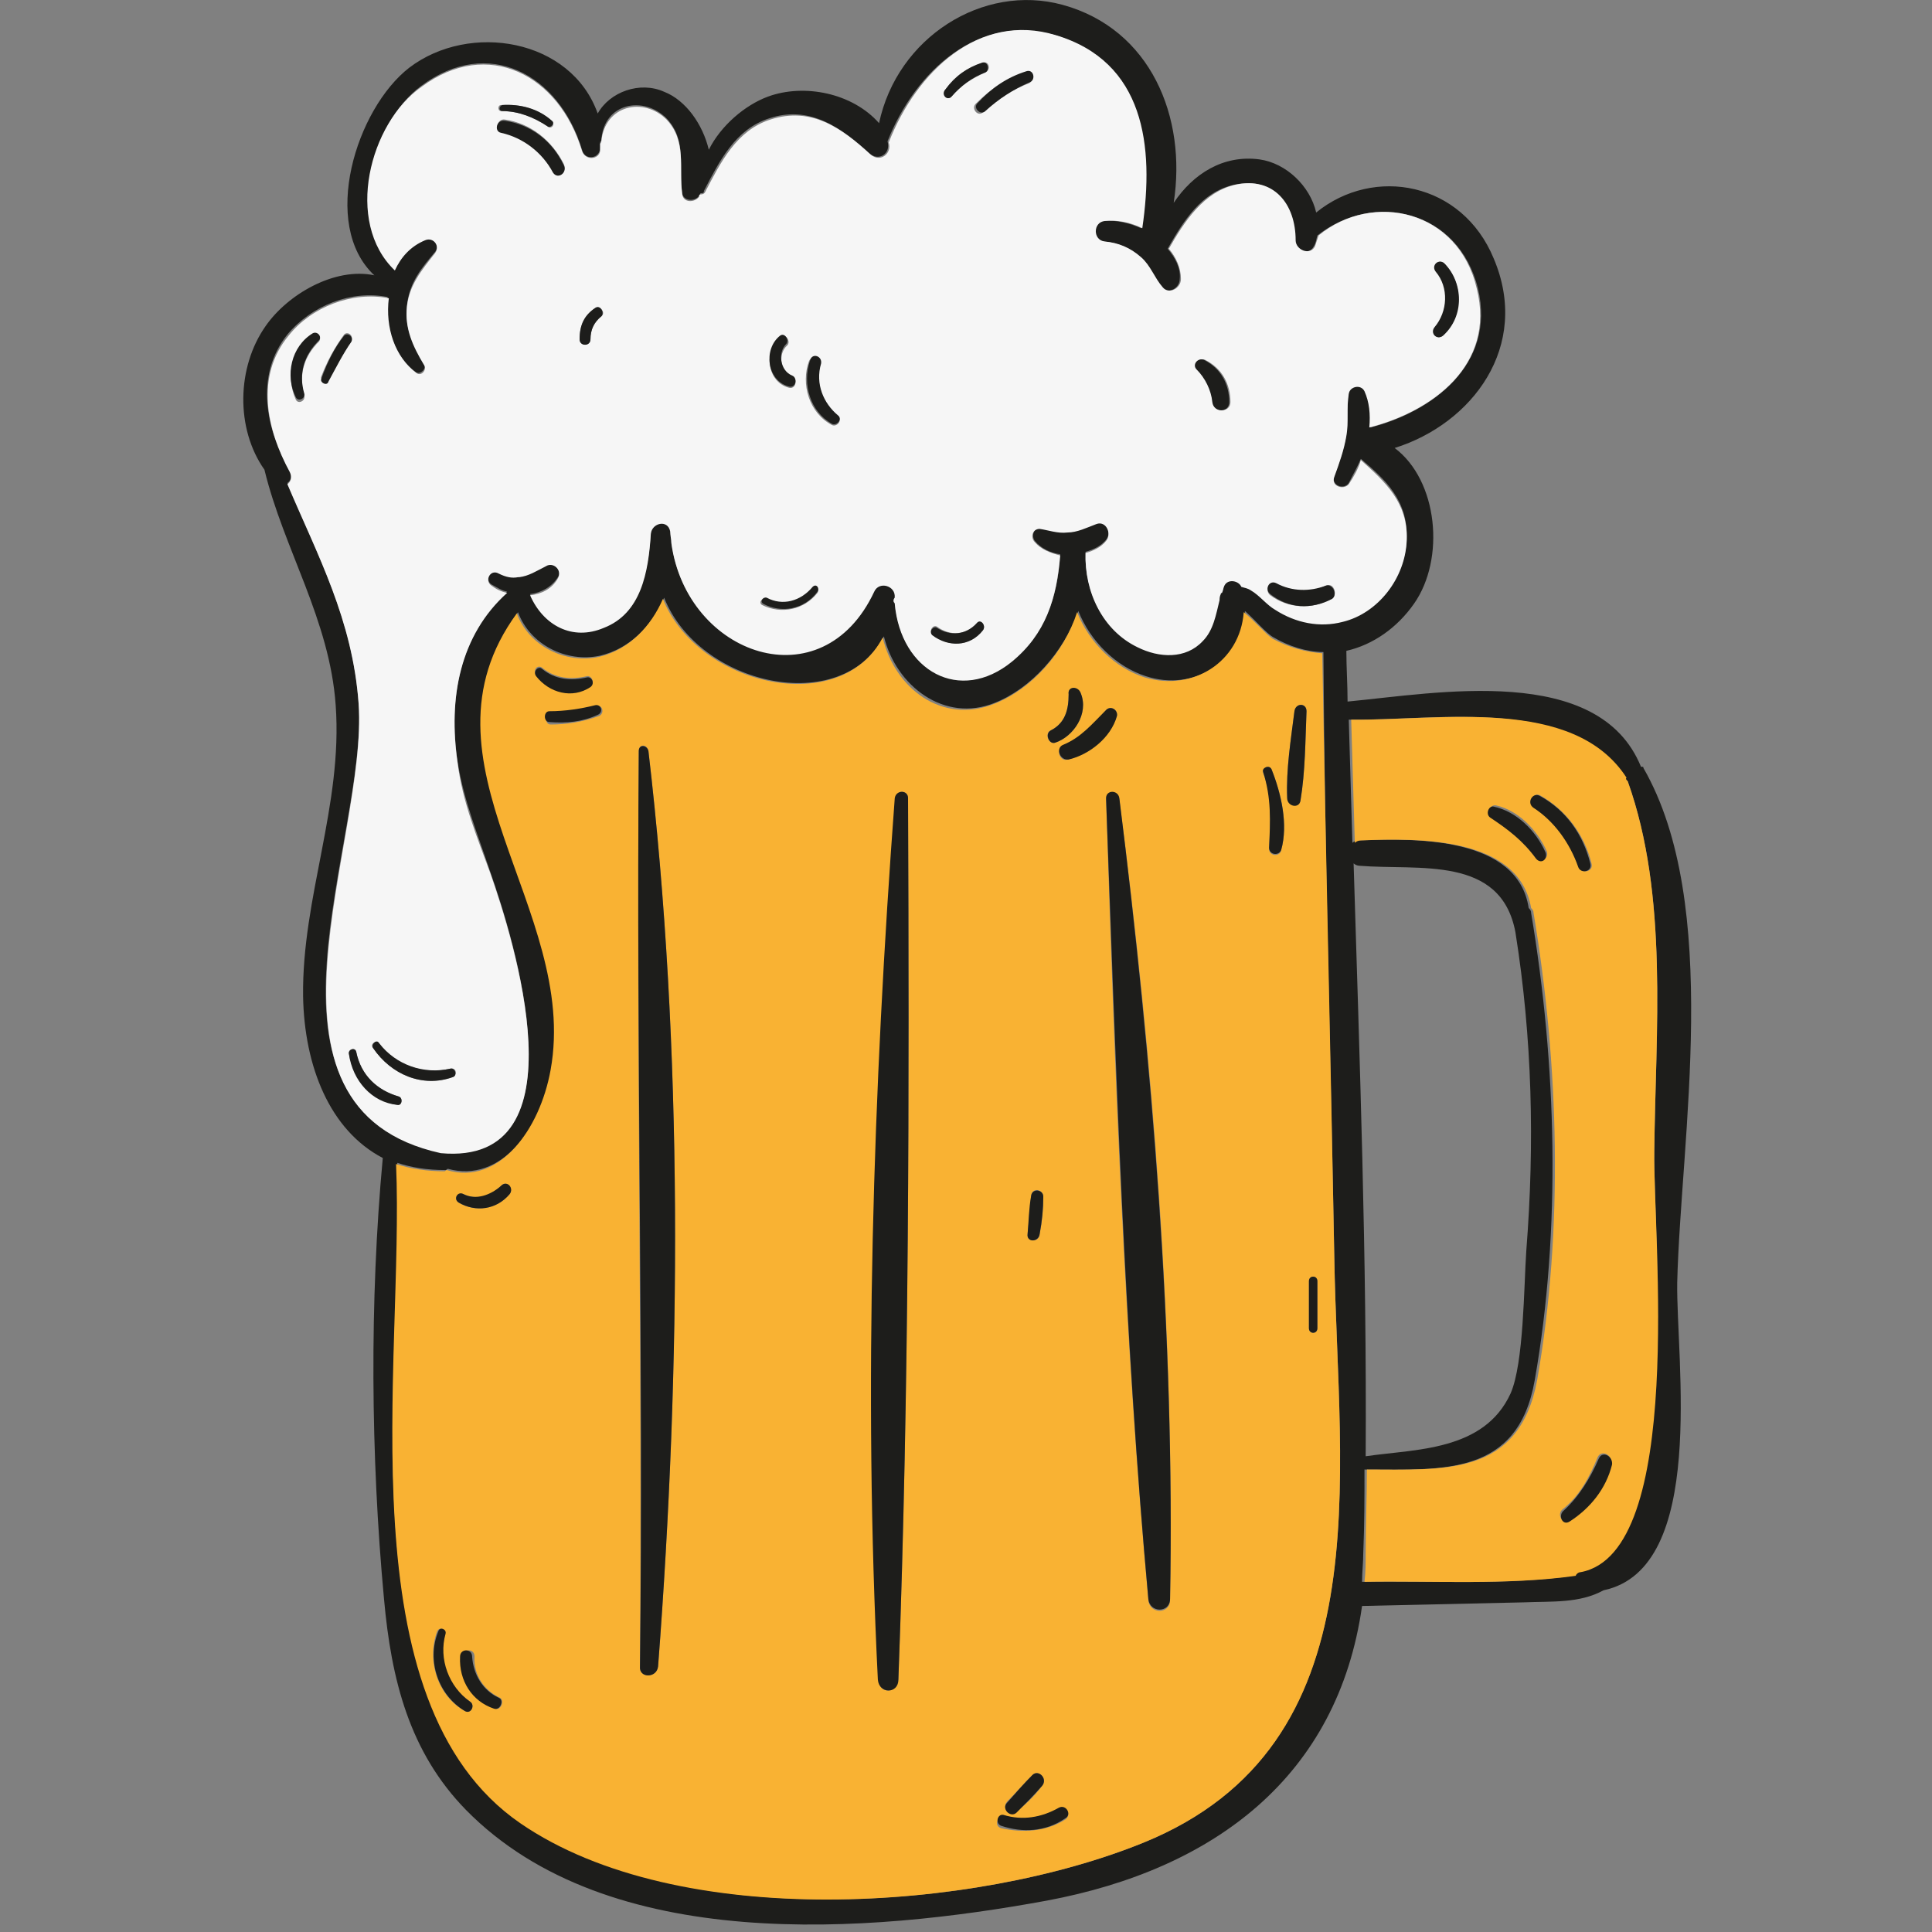 <?xml version="1.0" encoding="UTF-8"?>
<svg xmlns="http://www.w3.org/2000/svg" xmlns:xlink="http://www.w3.org/1999/xlink" version="1.1" id="Ebene_1" x="0px" y="0px" viewBox="0 0 160 160" style="enable-background:new 0 0 160 160;" xml:space="preserve">
<rect x="0" y="0" width="160" height="160" fill="#808080" stroke="none"/>
<style type="text/css">
	.st0{clip-path:url(#SVGID_00000044169715078382460200000008631396757289373078_);fill:#1D1D1B;}
	.st1{fill:#F9B233;}
	.st2{fill:#1D1D1B;}
	.st3{fill:#F6F6F6;}
	.st4{clip-path:url(#SVGID_00000013887426943627453280000014699957162018865806_);fill:#1D1D1B;}
	.st5{clip-path:url(#SVGID_00000013887426943627453280000014699957162018865806_);fill:#F9B233;}
</style>
<g>
	<g>
		<defs>
			<rect id="SVGID_1_" x="19.3" width="121.3" height="160"></rect>
		</defs>
		<clipPath id="SVGID_00000160155144431905081340000016740059011482995641_">
			<use xlink:href="#SVGID_1_" style="overflow:visible;"></use>
		</clipPath>
		<path style="clip-path:url(#SVGID_00000160155144431905081340000016740059011482995641_);fill:#1D1D1B;" d="M136.1,63.6    c6.5,11.3,3.1,30.6,2.8,42.6c-0.1,6.4,2.5,23.7-6.1,25.5c-2,1.1-4.3,0.9-6.6,1c-4.5,0.1-9,0.2-13.4,0.3    c-2,14.1-12.2,21.8-26.1,24.4c-14.7,2.7-36.3,4.5-48.1-7.5c-4.7-4.8-6.2-10.8-6.8-17.5c-1.1-11.8-1.2-24.7-0.1-36.5    c-4.4-2.3-6.5-7.6-6.6-13.4c-0.1-8.2,3.3-15.8,2.7-24.1c-0.5-7.1-4.3-12.9-5.9-19.5c-2.4-3.4-2.3-8.5,0.1-11.9    c1.8-2.6,5.7-4.9,9-4.2c-4.5-4.2-1.5-13.8,2.9-17.2c5-3.8,13.4-2.4,15.6,3.8c1-1.8,3.5-2.7,5.5-1.8c1.8,0.7,3.2,2.7,3.7,4.8    c1-2,3-3.7,4.9-4.4c3-1.1,7-0.3,9.2,2.2C74.3,3.1,81.4-1.4,88,0.4c7.3,2,10.3,9.3,9.2,16.4c1.6-2.4,4.1-4,7.1-3.6    c2.2,0.3,4.2,2.2,4.7,4.4c4.8-3.9,12.1-2.5,14.7,3.8c3.1,7.3-1.8,13.7-8.2,15.7c3.6,2.7,4.2,9.2,1.6,12.9c-1.4,2-3.4,3.4-5.6,3.9    c0,1.4,0.1,2.8,0.1,4.2c7.4-0.7,20.8-3.2,24.3,5.4C136.1,63.5,136.1,63.5,136.1,63.6L136.1,63.6z M137,95.4    c0.1-10,1.2-21.2-2.2-30.7c-0.1-0.1-0.2-0.2-0.3-0.3c-4.4-6.8-15.5-4.7-22.8-4.8c0.1,3.4,0.2,6.8,0.3,10.2    c0.1-0.1,0.3-0.2,0.5-0.2c4.8-0.2,13.2-0.3,14.1,5.6c0.1,0.1,0.2,0.2,0.2,0.4c2.1,12.5,2.5,26.2,0.3,38.7c-1.4,8-7.7,7.4-14.1,7.4    l0,0c0,2.3,0,4.6-0.1,6.9c0,0.8-0.1,1.6-0.1,2.4c5.7-0.1,11.8,0.3,17.5-0.5c0.1-0.2,0.2-0.3,0.4-0.3    C139.5,128.6,136.9,102.3,137,95.4L137,95.4z M126.4,103.6c0.7-8.9,0.5-17.6-0.9-26.4c-1.2-6.4-8-5.1-12.9-5.5    c-0.2,0-0.4-0.1-0.5-0.2c0.5,16.3,1.1,32.8,1,49.1c4.1-0.6,9.8-0.4,12-5.2C126.2,112.9,126.2,106.5,126.4,103.6L126.4,103.6z     M113.5,35.4c5.1-1.3,10.4-5.2,8.9-11.5c-1.6-6.5-8.6-8.1-13.3-4.4c-0.1,0.3-0.1,0.6-0.3,0.9c-0.4,0.8-1.6,0.4-1.6-0.5    c0-3.1-1.8-5.3-5-4.6c-2.7,0.6-4.2,3-5.5,5.3c0.6,0.7,1.1,1.6,1,2.5c0,0.8-1,1.3-1.5,0.7c-0.7-0.8-1-1.8-1.8-2.5    c-0.8-0.8-1.9-1.2-3-1.3c-1-0.1-1-1.6,0-1.7c1.1-0.1,2.2,0.2,3.1,0.6c1-6.8,0.3-13.8-7.2-16c-6.3-1.8-11.5,3-13.8,8.8    c0.3,1-0.7,1.7-1.5,1c-2.4-2.2-5-4-8.3-2.9c-2.8,0.9-4.1,3.5-5.4,6C58.3,16,58.2,16,58,16c0,0.1,0,0.2-0.1,0.2    c-0.3,0.5-1.3,0.5-1.4-0.2c-0.3-2.2,0.4-4.4-1.3-6.2c-1.9-1.9-5.2-1.3-5.4,1.8c0,0.1-0.1,0.1-0.1,0.2c0,0.2,0,0.3,0,0.4    c0,1-1.3,1.1-1.5,0.2c-1.9-6.3-7.8-9.4-13.3-5.3c-4.2,3.1-6.3,11.2-2.2,15.2c0.5-1.1,1.3-2,2.5-2.5c0.7-0.3,1.3,0.5,0.8,1.1    c-1.1,1.3-2.1,2.5-2.3,4.4c-0.2,1.8,0.5,3.3,1.4,4.8c0.3,0.4-0.3,1-0.7,0.7c-1.8-1.4-2.6-3.9-2.3-6.2c-3-0.6-6.3,0.7-8.3,3.1    C21.1,31.1,22,35.5,24,39c0.2,0.4,0.1,0.8-0.2,1c2.5,6,5.4,11.3,5.9,18.2c0.8,11.3-10.1,33.5,6.8,37.2c12,1.2,6-17.8,4.1-23.2    c-1-3-2.2-5.9-2.7-9.1c-0.8-5.4,0.2-10.5,4.1-14.1c-0.5-0.1-0.9-0.4-1.3-0.6c-0.6-0.4-0.1-1.4,0.6-1c0.6,0.3,1.1,0.4,1.6,0.3    c0,0,0.1,0,0.1,0c0.7-0.1,1.4-0.5,2.2-0.9c0.6-0.3,1.4,0.4,1,1c-0.5,0.8-1.4,1.3-2.3,1.4c1,2.5,3.4,3.8,6.1,2.7    c3.1-1.3,3.7-4.7,3.9-7.8c0.1-0.9,1.4-1.2,1.6-0.2c0.1,0.3,0.1,0.7,0.1,1c1.2,9.3,12.5,13.2,16.8,4c0.4-0.8,1.8-0.5,1.7,0.5    c0,0.1,0,0.2-0.1,0.3c0,0.1,0.1,0.1,0.1,0.2c0.5,5.6,5.4,8.3,9.7,4.8c2.8-2.3,3.8-5.3,4-8.8c-0.8-0.1-1.6-0.5-2.1-1.1    c-0.3-0.4-0.1-1.1,0.4-1.1c0.8,0.1,1.5,0.4,2.3,0.3c0.9,0,1.6-0.5,2.4-0.7c0.8-0.3,1.3,0.8,0.8,1.4c-0.4,0.5-1,0.8-1.7,1    c-0.1,3.3,1.4,6.4,4.3,7.8c1.8,0.9,4,1,5.4-0.5c0.8-0.9,1-2.2,1.4-3.4c-0.1-0.2,0-0.4,0.1-0.5c0,0,0.1,0,0.1-0.1    c0.1-0.2,0.1-0.4,0.2-0.6c0.3-0.6,1.2-0.5,1.4,0.1c0.3,0.1,0.5,0.2,0.8,0.3c0.7,0.4,1.3,1.2,2,1.6c1.7,1,3.7,1.4,5.6,1    c2.9-0.7,5.2-3.6,5.3-6.8c0.1-3.2-1.8-4.9-3.8-6.6c-0.3,0.7-0.7,1.4-1,2c-0.4,0.6-1.5,0.2-1.2-0.6c0.4-1.1,0.8-2.2,1-3.4    c0.2-1.2,0-2.3,0.2-3.5c0.1-0.6,1.1-0.8,1.3-0.2C113.5,33.3,113.6,34.3,113.5,35.4L113.5,35.4z M94.7,152.6    c19.9-8.1,16.1-30.1,15.8-48.5c-0.3-16.7-0.8-33.4-0.9-50.1c-1.4,0-2.9-0.5-4.1-1.2c-0.6-0.3-1.5-1.4-2.4-2.2    c-0.3,4.2-4.2,6.7-8.2,5.4c-2.5-0.8-4.6-2.9-5.6-5.4c-1.2,3.4-3.9,6.4-6.9,7.6c-4.2,1.7-8.2-1.4-9.2-5.5    c-3.5,6.7-15.3,4.1-18.2-3.2c-1,2.3-2.8,4.2-5.3,4.8c-2.8,0.6-5.8-0.9-6.8-3.6c-9,12.4,5.2,24.5,2.8,37.8c-0.9,5-4.2,9.5-8.6,8.3    c-0.1,0-0.1,0.1-0.2,0.1c-1.5,0-2.8-0.2-4-0.6c0.6,16.5-4.5,44.5,10.3,54.6C56.2,160,80.7,158.3,94.7,152.6L94.7,152.6z     M94.7,152.6"></path>
	</g>
	<path class="st1" d="M134.8,64.7c3.4,9.5,2.3,20.7,2.2,30.7c-0.1,6.9,2.6,33.2-6.1,34.8c-0.2,0-0.4,0.2-0.4,0.3   c-5.7,0.8-11.8,0.4-17.5,0.5c0.1-0.8,0.1-1.6,0.1-2.4c0-2.3,0.1-4.6,0.1-6.9l0,0c6.4,0,12.6,0.6,14.1-7.4   c2.2-12.5,1.8-26.2-0.3-38.7c0-0.2-0.1-0.3-0.2-0.4c-1-5.9-9.3-5.8-14.1-5.6c-0.2,0-0.4,0.1-0.5,0.2c-0.1-3.4-0.2-6.8-0.3-10.2   c7.3,0.1,18.4-2,22.8,4.8C134.6,64.5,134.7,64.6,134.8,64.7L134.8,64.7z M133.4,121.2c0.2-0.7-0.8-1.2-1.1-0.5   c-0.7,1.7-1.5,3.2-2.9,4.3c-0.5,0.4,0,1.3,0.5,0.9C131.6,124.9,132.9,123.2,133.4,121.2L133.4,121.2z M130.8,71.8   c0.2,0.6,1.2,0.4,1-0.3c-0.6-2.4-2.1-4.4-4.2-5.6c-0.6-0.4-1.1,0.6-0.5,1C128.8,68,130.1,69.8,130.8,71.8L130.8,71.8z M127.3,71   c0.3,0.5,1,0.1,0.8-0.5c-0.8-1.8-2.4-3.4-4.2-3.8c-0.5-0.1-0.8,0.6-0.3,0.9C124.9,68.6,126.2,69.5,127.3,71L127.3,71z M127.3,71"></path>
	<path class="st2" d="M132.4,120.8c0.3-0.7,1.2-0.2,1.1,0.5c-0.5,2-1.8,3.6-3.5,4.7c-0.6,0.4-1-0.5-0.5-0.9   C130.8,123.9,131.7,122.4,132.4,120.8L132.4,120.8z M132.4,120.8"></path>
	<path class="st2" d="M131.7,71.5c0.2,0.7-0.8,0.9-1,0.3c-0.7-2-2-3.8-3.7-4.9c-0.6-0.4-0.1-1.3,0.5-1   C129.7,67.1,131.1,69.1,131.7,71.5L131.7,71.5z M131.7,71.5"></path>
	<path class="st2" d="M128,70.6c0.2,0.6-0.4,1-0.8,0.5c-1.1-1.5-2.3-2.4-3.8-3.4c-0.4-0.3-0.1-1,0.3-0.9   C125.6,67.2,127.2,68.8,128,70.6L128,70.6z M128,70.6"></path>
	<path class="st3" d="M122.3,23.9c1.6,6.4-3.8,10.2-8.9,11.5c0.1-1.1,0-2.1-0.4-3c-0.3-0.6-1.2-0.4-1.3,0.2c-0.2,1.2,0,2.4-0.2,3.5   c-0.2,1.2-0.6,2.3-1,3.4c-0.3,0.8,0.8,1.1,1.2,0.6c0.4-0.6,0.8-1.3,1-2c2,1.8,3.9,3.5,3.8,6.6c-0.1,3.2-2.4,6.1-5.3,6.8   c-1.9,0.5-3.9,0.1-5.6-1c-0.7-0.4-1.3-1.2-2-1.6c-0.3-0.2-0.5-0.2-0.8-0.3c-0.2-0.5-1.1-0.7-1.4-0.1c-0.1,0.2-0.1,0.4-0.2,0.6   c0,0-0.1,0-0.1,0.1c-0.1,0.2-0.1,0.4-0.1,0.5c-0.3,1.2-0.5,2.5-1.4,3.4c-1.4,1.5-3.6,1.4-5.4,0.5c-2.9-1.4-4.4-4.6-4.3-7.8   c0.7-0.2,1.3-0.5,1.7-1c0.5-0.6,0-1.7-0.8-1.4c-0.8,0.3-1.6,0.7-2.4,0.7c-0.8,0.1-1.6-0.2-2.3-0.3c-0.6,0-0.8,0.7-0.4,1.1   c0.5,0.6,1.3,0.9,2.1,1.1c-0.3,3.6-1.2,6.5-4,8.8c-4.3,3.5-9.2,0.8-9.7-4.8c0-0.1-0.1-0.1-0.1-0.2c0-0.1,0-0.2,0.1-0.3   c0.1-1-1.3-1.4-1.7-0.5c-4.3,9.2-15.5,5.3-16.8-4c0-0.3-0.1-0.7-0.1-1c-0.2-1-1.5-0.7-1.6,0.2c-0.2,3.2-0.8,6.6-3.9,7.8   c-2.6,1.1-5-0.2-6.1-2.7c0.9-0.1,1.8-0.5,2.3-1.4c0.4-0.7-0.4-1.4-1-1c-0.8,0.4-1.4,0.8-2.2,0.9c-0.1,0-0.1,0-0.1,0   c-0.5,0.1-1,0-1.6-0.3c-0.7-0.4-1.2,0.6-0.6,1c0.4,0.3,0.8,0.5,1.3,0.6c-3.9,3.5-4.9,8.7-4.1,14.1c0.4,3.2,1.6,6.1,2.7,9.1   c1.9,5.4,7.9,24.3-4.1,23.2c-16.8-3.7-6-25.8-6.8-37.2c-0.5-7-3.4-12.3-5.9-18.2c0.3-0.2,0.4-0.6,0.2-1c-1.9-3.5-2.9-7.9-0.1-11.3   c1.9-2.4,5.3-3.7,8.3-3.1c-0.3,2.4,0.5,4.9,2.3,6.2c0.4,0.3,0.9-0.3,0.6-0.7c-0.9-1.5-1.6-3-1.4-4.8c0.2-1.8,1.2-3,2.3-4.4   c0.5-0.6-0.1-1.4-0.8-1.1c-1.2,0.5-2,1.4-2.5,2.5c-4.2-4-2.1-12.2,2.2-15.2c5.5-4.1,11.4-1,13.3,5.3c0.3,0.9,1.6,0.7,1.5-0.2   c0-0.2,0-0.3,0-0.4c0,0,0.1-0.1,0.1-0.2c0.3-3,3.5-3.7,5.4-1.8c1.7,1.8,1,4,1.3,6.2c0.1,0.7,1,0.7,1.4,0.2c0-0.1,0-0.2,0.1-0.2   c0.1,0,0.3,0,0.4-0.2c1.3-2.5,2.6-5.1,5.4-6c3.4-1.1,5.9,0.7,8.3,2.9c0.8,0.7,1.8-0.1,1.5-1C75.9,5.9,81.1,1,87.4,2.9   c7.4,2.2,8.2,9.2,7.2,16c-1-0.5-2.1-0.7-3.1-0.6c-1,0.1-1,1.6,0,1.7c1.1,0.1,2.1,0.5,3,1.3c0.8,0.7,1.1,1.7,1.8,2.5   c0.5,0.6,1.5,0.1,1.5-0.7c0-0.9-0.4-1.8-1-2.5c1.3-2.3,2.9-4.7,5.5-5.3c3.2-0.7,5,1.6,5,4.6c0,0.8,1.2,1.3,1.6,0.5   c0.1-0.3,0.2-0.6,0.3-0.9C113.7,15.8,120.8,17.4,122.3,23.9L122.3,23.9z M119.5,27.8c1.7-1.6,1.7-4.4,0.1-6   c-0.4-0.4-1.1,0.2-0.6,0.7c1.1,1.3,1,3.3-0.1,4.6C118.4,27.6,119,28.2,119.5,27.8L119.5,27.8z M110.3,49.6c0.5-0.3,0.2-1.4-0.5-1.1   c-1.3,0.6-2.8,0.6-4.1-0.1c-0.6-0.3-1,0.5-0.5,0.9C106.7,50.4,108.6,50.5,110.3,49.6L110.3,49.6z M100.5,33.3c0,0.9,1.4,0.9,1.4,0   c0-1.5-0.7-2.8-2.1-3.5c-0.5-0.2-1,0.4-0.6,0.8C99.9,31.4,100.4,32.3,100.5,33.3L100.5,33.3z M85.2,6.9c0.5-0.2,0.3-1.1-0.3-0.9   c-1.6,0.5-2.9,1.4-4.1,2.6c-0.4,0.4,0.2,1.1,0.6,0.7C82.6,8.2,83.9,7.4,85.2,6.9L85.2,6.9z M81.6,6c0.5-0.2,0.3-1-0.2-0.8   c-1.3,0.4-2.3,1.1-3.1,2.2c-0.3,0.4,0.2,1,0.5,0.6C79.5,7.1,80.5,6.5,81.6,6L81.6,6z M81.4,52.2c0.3-0.4-0.2-0.9-0.5-0.6   c-0.9,1-2.2,1.1-3.3,0.3c-0.3-0.2-0.7,0.3-0.4,0.6C78.5,53.6,80.3,53.6,81.4,52.2L81.4,52.2z M68.9,35.2c0.4,0.2,0.9-0.4,0.5-0.7   c-1.2-1-1.9-2.7-1.5-4.3c0.2-0.6-0.7-0.8-0.9-0.3C66.3,31.8,67,34.2,68.9,35.2L68.9,35.2z M67.7,49.1c0.2-0.3-0.1-0.7-0.4-0.4   c-1,1.1-2.5,1.6-3.9,0.9c-0.3-0.1-0.6,0.3-0.3,0.5C64.7,50.9,66.6,50.5,67.7,49.1L67.7,49.1z M65.3,32.1c0.6,0.2,0.8-0.7,0.3-0.9   c-1-0.4-1.2-1.9-0.4-2.6c0.3-0.3-0.1-1-0.5-0.7C63.2,29,63.5,31.6,65.3,32.1L65.3,32.1z M49.8,26.2c0.4-0.3-0.1-0.9-0.5-0.7   c-0.9,0.6-1.3,1.4-1.3,2.6c0,0.6,0.9,0.6,0.9,0C48.9,27.3,49.2,26.6,49.8,26.2L49.8,26.2z M45.8,14.2c0.3,0.6,1.2,0.1,0.9-0.6   c-1-2-2.8-3.4-4.9-3.7c-0.6-0.1-0.9,0.9-0.3,1C43.4,11.3,44.9,12.5,45.8,14.2L45.8,14.2z M45.4,10.5c0.3,0.2,0.6-0.2,0.3-0.5   c-1.2-1-2.6-1.4-4.2-1.3c-0.3,0-0.3,0.5,0,0.5C43,9.2,44.3,9.7,45.4,10.5L45.4,10.5z M37.5,89.2c0.4-0.2,0.3-0.8-0.2-0.7   c-2.2,0.5-4.5-0.2-5.9-2.1c-0.3-0.3-0.8,0.1-0.5,0.4C32.4,89,35,90.1,37.5,89.2L37.5,89.2z M32.9,91.5c0.4,0.1,0.5-0.6,0.1-0.7   c-1.8-0.5-3.1-1.7-3.5-3.7c-0.1-0.4-0.7-0.2-0.6,0.2C29.3,89.4,30.9,91.2,32.9,91.5L32.9,91.5z M29.1,28.2c0.2-0.4-0.3-0.8-0.6-0.5   c-0.8,1.1-1.4,2.2-1.9,3.5c-0.1,0.3,0.4,0.6,0.6,0.2C27.7,30.4,28.4,29.3,29.1,28.2L29.1,28.2z M26.4,28.3c0.3-0.3-0.1-0.9-0.5-0.6   c-1.7,1.1-2.3,3.4-1.4,5.4c0.2,0.4,0.8,0.1,0.7-0.3C24.7,31,25.2,29.5,26.4,28.3L26.4,28.3z M26.4,28.3"></path>
	<g>
		<defs>
			<rect id="SVGID_00000092452010885208189890000009996900261004913844_" x="19.3" width="121.3" height="160"></rect>
		</defs>
		<clipPath id="SVGID_00000179641406815578341850000006597691579443417993_">
			<use xlink:href="#SVGID_00000092452010885208189890000009996900261004913844_" style="overflow:visible;"></use>
		</clipPath>
		<path style="clip-path:url(#SVGID_00000179641406815578341850000006597691579443417993_);fill:#1D1D1B;" d="M119.6,21.8    c1.6,1.6,1.7,4.4-0.1,6c-0.5,0.4-1.1-0.2-0.7-0.7c1.1-1.3,1.2-3.3,0.1-4.6C118.5,22,119.1,21.4,119.6,21.8L119.6,21.8z     M119.6,21.8"></path>
		<path style="clip-path:url(#SVGID_00000179641406815578341850000006597691579443417993_);fill:#F9B233;" d="M110.5,104.1    c0.3,18.5,4.1,40.4-15.8,48.5c-14,5.7-38.5,7.4-51.6-1.6c-14.7-10.1-9.6-38.1-10.3-54.6c1.2,0.4,2.6,0.6,4,0.6    c0.1,0,0.1-0.1,0.2-0.1c4.3,1.3,7.7-3.3,8.6-8.3c2.4-13.3-11.8-25.5-2.8-37.8c1,2.7,4,4.2,6.8,3.6c2.5-0.6,4.3-2.5,5.3-4.8    c2.9,7.2,14.7,9.9,18.2,3.2c1,4.2,4.9,7.2,9.2,5.5c3.1-1.2,5.8-4.2,6.9-7.6c1,2.5,3.1,4.6,5.6,5.4c4,1.2,7.9-1.3,8.2-5.4    c0.9,0.7,1.8,1.8,2.4,2.2c1.3,0.7,2.7,1.1,4.1,1.2C109.8,70.7,110.2,87.4,110.5,104.1L110.5,104.1z M109.1,110c0-1.3,0-2.6,0-3.9    c0-0.5-0.7-0.5-0.7,0c0,1.3,0,2.6,0,3.9C108.4,110.5,109.1,110.5,109.1,110L109.1,110z M108.2,58.9c0-0.7-0.9-0.7-1,0    c-0.3,2.4-0.7,4.8-0.6,7.2c0,0.6,1,0.8,1.1,0.2C108.1,63.9,108.1,61.3,108.2,58.9L108.2,58.9z M106.1,70.4c0.6-2.2,0-4.7-0.8-6.7    c-0.2-0.4-0.8-0.1-0.7,0.3c0.8,2.1,0.6,4,0.5,6.3C105.1,70.9,106,71,106.1,70.4L106.1,70.4z M96.9,132.5    c0.4-21.9-1.4-44.6-4.2-66.3c-0.1-0.7-1.1-0.8-1.1,0c0.7,22,1.5,44.4,3.5,66.3C95.2,133.7,96.9,133.7,96.9,132.5L96.9,132.5z     M92.5,59.3c0.1-0.5-0.5-0.9-0.9-0.5c-1.1,1.3-2,2.3-3.6,3c-0.6,0.3-0.2,1.3,0.4,1.1C90.2,62.5,91.9,61.1,92.5,59.3L92.5,59.3z     M87.4,61.5c1.5-0.5,2.8-2.4,2.1-4.1c-0.2-0.5-1.1-0.6-1,0.1c0,1.3-0.3,2.4-1.5,3C86.5,60.7,86.8,61.7,87.4,61.5L87.4,61.5z     M88.2,150.7c0.6-0.4,0.1-1.2-0.5-0.9c-1.5,0.7-3,1-4.6,0.7c-0.5-0.1-0.8,0.7-0.2,0.9C84.7,151.8,86.6,151.7,88.2,150.7    L88.2,150.7z M86.3,147.9c0.5-0.6-0.3-1.4-0.8-0.9c-0.7,0.7-1.4,1.5-2.1,2.2c-0.5,0.6,0.3,1.4,0.8,0.8    C85,149.4,85.7,148.7,86.3,147.9L86.3,147.9z M86.4,99.1c0-0.6-0.9-0.8-1-0.1c-0.1,1.1-0.2,2.1-0.3,3.2c-0.1,0.7,1,0.7,1,0    C86.3,101.2,86.4,100.2,86.4,99.1L86.4,99.1z M74.4,139.1c0.9-24.2,0.9-48.7,0.8-73c0-0.7-1-0.7-1,0c-1.8,24.1-2.6,48.9-1.4,73    C72.7,140.3,74.3,140.3,74.4,139.1L74.4,139.1z M54.5,138c1.9-24.8,2.1-51.1-0.8-75.8c-0.1-0.6-0.8-0.6-0.8,0    c-0.2,25.3,0.3,50.5,0.1,75.8C52.9,139,54.4,139,54.5,138L54.5,138z M49.6,59.3c0.5-0.2,0.3-1-0.2-0.8c-1.3,0.2-2.5,0.5-3.8,0.6    c-0.5,0-0.5,0.9,0,0.9C46.9,60,48.2,59.8,49.6,59.3L49.6,59.3z M48.9,56.8c0.4-0.2,0.1-0.9-0.3-0.8c-1.3,0.3-2.6,0.2-3.7-0.7    c-0.4-0.3-0.8,0.2-0.5,0.6C45.5,57.3,47.4,57.8,48.9,56.8L48.9,56.8z M42.2,98.9c0.4-0.5-0.3-1.2-0.7-0.7c-0.8,0.9-2,1.2-3.1,0.7    c-0.5-0.2-0.9,0.4-0.4,0.7C39.3,100.4,41.1,100.2,42.2,98.9L42.2,98.9z M41,141.5c0.5,0.2,0.8-0.7,0.4-0.9    c-1.3-0.6-2.2-1.9-2.1-3.4c0-0.7-0.9-0.7-1,0C38.1,139.2,39.2,140.9,41,141.5L41,141.5z M38.5,141.7c0.5,0.3,0.9-0.5,0.4-0.8    c-1.8-1.2-2.7-3.5-2.1-5.6c0.1-0.4-0.4-0.6-0.6-0.2C35.3,137.6,36.3,140.5,38.5,141.7L38.5,141.7z M38.5,141.7"></path>
	</g>
	<path class="st2" d="M109.8,48.5c0.6-0.2,1,0.8,0.5,1.1c-1.7,0.9-3.6,0.8-5.1-0.4c-0.5-0.4-0.1-1.2,0.5-0.9   C107,49,108.5,49,109.8,48.5L109.8,48.5z M109.8,48.5"></path>
	<path class="st2" d="M109.1,106.1c0,1.3,0,2.6,0,3.9c0,0.5-0.7,0.5-0.7,0c0-1.3,0-2.6,0-3.9C108.4,105.6,109.1,105.6,109.1,106.1   L109.1,106.1z M109.1,106.1"></path>
	<path class="st2" d="M107.2,58.9c0.1-0.7,1-0.7,1,0c-0.1,2.4-0.1,5-0.5,7.4c-0.1,0.7-1.1,0.5-1.1-0.2   C106.5,63.7,106.9,61.3,107.2,58.9L107.2,58.9z M107.2,58.9"></path>
	<path class="st2" d="M105.3,63.7c0.8,2,1.4,4.6,0.8,6.7c-0.2,0.5-1,0.4-1-0.2c0.1-2.2,0.2-4.1-0.5-6.3   C104.5,63.6,105.1,63.3,105.3,63.7L105.3,63.7z M105.3,63.7"></path>
	<path class="st2" d="M101.8,33.3c0,0.9-1.3,0.9-1.4,0c-0.1-1-0.6-2-1.3-2.7c-0.4-0.4,0.1-1,0.6-0.8   C101.1,30.5,101.8,31.8,101.8,33.3L101.8,33.3z M101.8,33.3"></path>
	<path class="st2" d="M92.7,66.1c2.7,21.7,4.6,44.4,4.2,66.3c0,1.2-1.7,1.2-1.8,0c-2-21.9-2.7-44.3-3.5-66.3   C91.6,65.4,92.6,65.4,92.7,66.1L92.7,66.1z M92.7,66.1"></path>
	<path class="st2" d="M91.6,58.8c0.4-0.4,1,0,0.9,0.5c-0.5,1.8-2.3,3.2-4,3.6C87.8,63,87.4,62,88,61.7C89.5,61.1,90.4,60,91.6,58.8   L91.6,58.8z M91.6,58.8"></path>
	<path class="st2" d="M89.5,57.4c0.7,1.7-0.6,3.6-2.1,4.1c-0.5,0.2-0.9-0.7-0.4-1c1.2-0.6,1.5-1.7,1.5-3   C88.4,56.8,89.3,56.8,89.5,57.4L89.5,57.4z M89.5,57.4"></path>
	<path class="st2" d="M87.7,149.7c0.6-0.3,1.1,0.6,0.5,0.9c-1.6,1.1-3.5,1.2-5.3,0.6c-0.5-0.2-0.3-1,0.2-0.9   C84.7,150.8,86.3,150.5,87.7,149.7L87.7,149.7z M87.7,149.7"></path>
	<path class="st2" d="M85.5,147c0.5-0.5,1.3,0.3,0.8,0.9c-0.7,0.8-1.4,1.5-2.1,2.2c-0.5,0.5-1.3-0.3-0.8-0.8   C84.1,148.5,84.8,147.7,85.5,147L85.5,147z M85.5,147"></path>
	<path class="st2" d="M85.4,99c0.1-0.6,1-0.5,1,0.1c0,1-0.1,2-0.3,3.1c-0.1,0.7-1.1,0.7-1,0C85.2,101.1,85.2,100.1,85.4,99L85.4,99z    M85.4,99"></path>
	<path class="st2" d="M85,5.9c0.6-0.2,0.8,0.7,0.3,0.9c-1.4,0.6-2.6,1.4-3.7,2.4c-0.4,0.4-1.1-0.3-0.6-0.7C82.1,7.3,83.4,6.4,85,5.9   L85,5.9z M85,5.9"></path>
	<path class="st2" d="M81.3,5.2C81.8,5,82,5.8,81.6,6c-1.1,0.4-2,1.1-2.8,2c-0.4,0.4-0.9-0.2-0.5-0.6C79.1,6.3,80.1,5.6,81.3,5.2   L81.3,5.2z M81.3,5.2"></path>
	<path class="st2" d="M80.9,51.6c0.3-0.4,0.8,0.2,0.5,0.6c-1.1,1.4-2.9,1.4-4.2,0.4c-0.3-0.3,0.1-0.8,0.4-0.6   C78.7,52.7,80,52.6,80.9,51.6L80.9,51.6z M80.9,51.6"></path>
	<path class="st2" d="M75.2,66.1c0.1,24.3,0.1,48.8-0.8,73c0,1.2-1.6,1.2-1.7,0c-1.2-24.1-0.4-48.9,1.4-73   C74.2,65.4,75.2,65.4,75.2,66.1L75.2,66.1z M75.2,66.1"></path>
	<path class="st2" d="M69.4,34.4c0.4,0.3-0.1,0.9-0.5,0.7c-1.8-1-2.5-3.3-1.8-5.3c0.2-0.6,1-0.3,0.9,0.3   C67.5,31.8,68.2,33.4,69.4,34.4L69.4,34.4z M69.4,34.4"></path>
	<path class="st2" d="M67.3,48.6c0.3-0.3,0.6,0.1,0.4,0.4c-1.1,1.5-3,1.8-4.5,1c-0.3-0.2,0-0.6,0.3-0.5   C64.8,50.2,66.3,49.8,67.3,48.6L67.3,48.6z M67.3,48.6"></path>
	<path class="st2" d="M65.6,31.1c0.5,0.2,0.3,1.1-0.3,0.9c-1.8-0.5-2.1-3.1-0.7-4.2c0.4-0.3,0.8,0.4,0.5,0.7   C64.4,29.2,64.6,30.7,65.6,31.1L65.6,31.1z M65.6,31.1"></path>
	<path class="st2" d="M53.7,62.2c2.9,24.7,2.7,51,0.8,75.8c-0.1,1-1.6,1-1.5,0c0.3-25.3-0.3-50.5-0.1-75.8   C52.9,61.6,53.6,61.7,53.7,62.2L53.7,62.2z M53.7,62.2"></path>
	<path class="st2" d="M49.3,25.5c0.4-0.3,0.8,0.4,0.5,0.7c-0.6,0.5-0.9,1.1-0.9,1.9c0,0.6-0.9,0.6-0.9,0   C48,26.9,48.4,26.1,49.3,25.5L49.3,25.5z M49.3,25.5"></path>
	<path class="st2" d="M49.3,58.4c0.5-0.1,0.7,0.6,0.2,0.8c-1.3,0.6-2.6,0.7-4,0.6c-0.5,0-0.5-0.9,0-0.9   C46.8,58.9,48.1,58.7,49.3,58.4L49.3,58.4z M49.3,58.4"></path>
	<path class="st2" d="M48.6,56.1c0.4-0.1,0.7,0.5,0.3,0.8c-1.5,1-3.4,0.5-4.5-0.9c-0.3-0.4,0.2-0.9,0.5-0.6   C46,56.3,47.3,56.4,48.6,56.1L48.6,56.1z M48.6,56.1"></path>
	<path class="st2" d="M46.7,13.7c0.3,0.6-0.5,1.2-0.9,0.6c-0.9-1.7-2.5-2.9-4.3-3.3c-0.6-0.1-0.4-1.1,0.3-1   C43.9,10.3,45.7,11.6,46.7,13.7L46.7,13.7z M46.7,13.7"></path>
	<path class="st2" d="M45.7,10c0.3,0.2-0.1,0.6-0.3,0.5c-1.2-0.8-2.5-1.3-3.8-1.3c-0.3,0-0.3-0.4,0-0.5C43.1,8.6,44.6,9,45.7,10   L45.7,10z M45.7,10"></path>
	<path class="st2" d="M41.5,98.2c0.5-0.5,1.1,0.2,0.7,0.7c-1.1,1.3-2.8,1.5-4.2,0.7c-0.5-0.3-0.1-1,0.4-0.7   C39.4,99.4,40.6,99,41.5,98.2L41.5,98.2z M41.5,98.2"></path>
	<path class="st2" d="M41.3,140.6c0.5,0.2,0.1,1.1-0.4,0.9c-1.8-0.6-2.9-2.3-2.8-4.3c0-0.7,1-0.7,1,0C39.2,138.7,40,140,41.3,140.6   L41.3,140.6z M41.3,140.6"></path>
	<path class="st2" d="M38.9,140.9c0.5,0.3,0.1,1.1-0.4,0.8c-2.2-1.3-3.2-4.2-2.2-6.6c0.1-0.4,0.7-0.2,0.6,0.2   C36.3,137.4,37.2,139.7,38.9,140.9L38.9,140.9z M38.9,140.9"></path>
	<path class="st2" d="M37.3,88.5c0.4-0.1,0.6,0.6,0.2,0.7c-2.5,0.9-5.1-0.2-6.6-2.4c-0.2-0.3,0.3-0.8,0.5-0.4   C32.8,88.2,35.1,89,37.3,88.5L37.3,88.5z M37.3,88.5"></path>
	<path class="st2" d="M33,90.8c0.4,0.1,0.3,0.8-0.1,0.7c-2.1-0.2-3.7-2-4-4.2c-0.1-0.4,0.5-0.6,0.6-0.2C29.9,89.1,31.3,90.3,33,90.8   L33,90.8z M33,90.8"></path>
	<path class="st2" d="M28.5,27.8c0.3-0.3,0.8,0.1,0.6,0.5c-0.7,1-1.3,2.2-1.9,3.3c-0.1,0.4-0.7,0.1-0.6-0.2   C27.1,30,27.7,28.8,28.5,27.8L28.5,27.8z M28.5,27.8"></path>
	<path class="st2" d="M25.9,27.6c0.4-0.2,0.8,0.3,0.5,0.6c-1.2,1.2-1.7,2.7-1.2,4.4c0.1,0.4-0.5,0.7-0.7,0.3   C23.6,31.1,24.1,28.7,25.9,27.6L25.9,27.6z M25.9,27.6"></path>
</g>
</svg>
